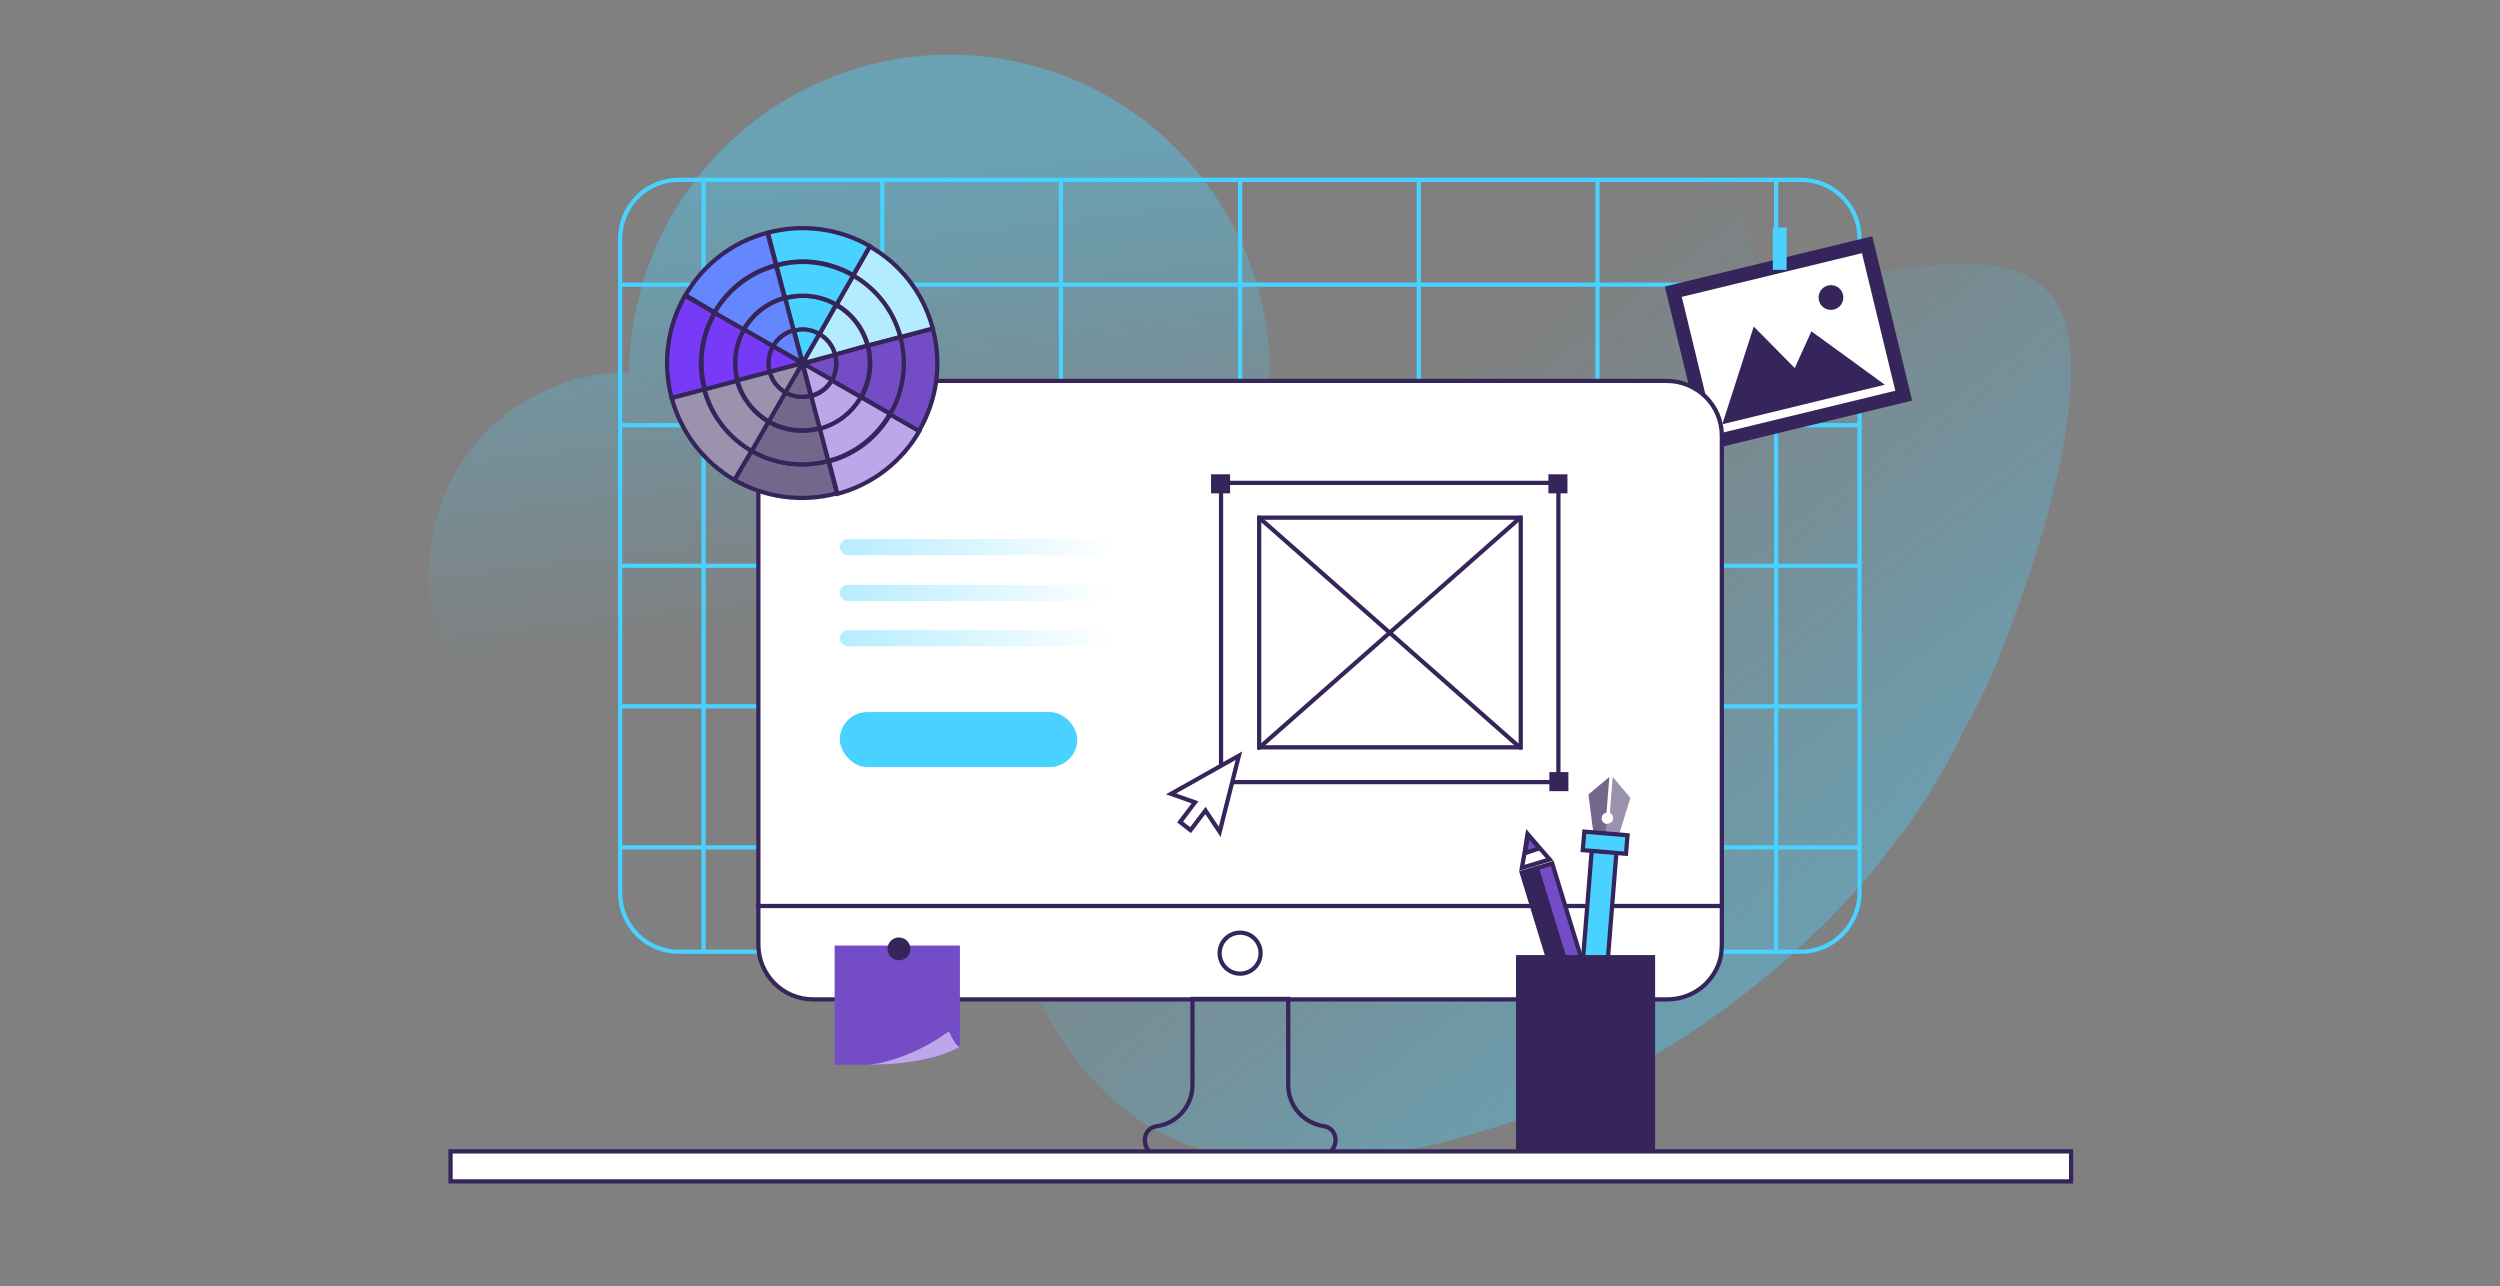<svg width="589" height="303" viewBox="0 0 589 303" fill="none" xmlns="http://www.w3.org/2000/svg">
<rect x="0" y="0" width="589" height="303" fill="#808080" stroke="none"/>
<g clip-path="url(#clip0_289:13724)">
<path opacity="0.4" d="M296.996 106.467C287.005 146.88 246.03 171.578 205.616 161.587C200.228 160.24 195.176 158.443 190.461 156.086C180.806 175.395 158.803 186.06 136.912 180.671C111.654 174.384 96.162 148.789 102.448 123.53C107.725 101.976 127.033 87.607 148.251 87.719C148.251 81.994 149.037 76.044 150.496 70.206C160.487 29.68 201.462 5.095 241.876 15.086C282.29 25.077 306.988 66.053 296.996 106.467Z" fill="url(#paint0_linear_289:13724)"/>
<path opacity="0.4" d="M471.311 153.892C471.199 154.117 471.086 154.341 471.086 154.566C470.974 154.903 470.862 155.127 470.75 155.352C470.637 155.576 470.525 155.913 470.525 156.025C470.525 156.137 470.413 156.25 470.413 156.25C470.301 156.362 470.301 156.474 470.301 156.587C468.168 161.638 465.698 166.69 462.779 171.854C460.422 177.018 457.503 182.182 454.247 187.346C454.023 187.795 453.798 188.132 453.461 188.581C452.563 189.928 451.665 191.275 450.767 192.622C449.869 193.969 448.859 195.317 447.848 196.664C447.624 197 447.399 197.337 447.063 197.674C445.715 199.47 444.256 201.266 442.797 203.175C442.235 203.848 441.674 204.522 441.225 205.196C439.317 207.553 437.296 209.798 435.051 212.156C434.938 212.268 434.826 212.38 434.714 212.605C434.489 212.829 434.265 213.166 433.928 213.391C432.244 215.187 430.673 216.871 428.876 218.555L428.652 218.779C428.54 218.891 428.427 219.004 428.203 219.228C427.978 219.453 427.641 219.677 427.417 219.902C425.621 221.698 423.712 223.382 421.804 225.178C413.16 232.812 403.73 239.996 393.626 246.283C380.941 254.141 367.133 260.765 352.651 265.48C352.427 265.592 352.09 265.592 351.865 265.704C349.957 266.265 348.161 266.827 346.252 267.388C346.028 267.5 345.803 267.5 345.466 267.613C345.354 267.613 345.242 267.613 345.242 267.725C334.465 270.756 323.463 272.664 312.237 273.338C309.431 273.562 306.736 273.562 303.93 273.562C301.236 273.562 298.654 273.45 296.184 273.226C293.49 273.001 290.908 272.664 288.438 272.103C254.535 265.143 242.411 234.047 230.175 201.715C227.817 195.429 225.46 189.142 222.878 182.968C217.377 169.721 211.202 156.923 202.671 146.371C188.975 122.796 186.617 99.782 195.037 81.709C195.261 81.372 197.394 78.565 198.741 74.973C207.722 61.389 223.663 51.173 246.116 46.683C264.077 43.091 323.912 26.364 378.808 32.201C385.207 32.875 391.493 33.885 397.668 35.233C404.74 39.386 411.364 45.673 412.374 55.215C412.486 55.776 412.486 56.337 412.486 57.011C412.599 61.502 414.619 64.084 418.099 65.206C425.396 67.788 438.755 64.42 451.89 62.849C463.565 61.502 475.128 61.502 481.976 68.125C498.254 83.392 476.699 140.421 471.311 153.892Z" fill="url(#paint1_linear_289:13724)"/>
<path d="M424.3 224.229H159.926C152.292 224.229 146.118 218.054 146.118 210.42V56.174C146.118 48.54 152.292 42.366 159.926 42.366H424.3C431.934 42.366 438.108 48.54 438.108 56.174V210.42C437.996 218.054 431.822 224.229 424.3 224.229Z" stroke="#49D1FF" stroke-miterlimit="10" stroke-linecap="round"/>
<path d="M207.861 42.591V224.004" stroke="#49D1FF" stroke-miterlimit="10" stroke-linecap="round"/>
<path d="M165.763 42.591V224.005" stroke="#49D1FF" stroke-miterlimit="10" stroke-linecap="round"/>
<path d="M249.959 42.591V224.004" stroke="#49D1FF" stroke-miterlimit="10" stroke-linecap="round"/>
<path d="M292.169 42.591V224.004" stroke="#49D1FF" stroke-miterlimit="10" stroke-linecap="round"/>
<path d="M334.267 42.591V224.004" stroke="#49D1FF" stroke-miterlimit="10" stroke-linecap="round"/>
<path d="M376.365 42.591V224.004" stroke="#49D1FF" stroke-miterlimit="10" stroke-linecap="round"/>
<path d="M418.462 42.591V224.004" stroke="#49D1FF" stroke-miterlimit="10" stroke-linecap="round"/>
<path d="M437.771 67.063H146.454" stroke="#49D1FF" stroke-miterlimit="10" stroke-linecap="round"/>
<path d="M437.772 100.18H146.455" stroke="#49D1FF" stroke-miterlimit="10" stroke-linecap="round"/>
<path d="M437.772 133.297H146.455" stroke="#49D1FF" stroke-miterlimit="10" stroke-linecap="round"/>
<path d="M437.772 166.414H146.455" stroke="#49D1FF" stroke-miterlimit="10" stroke-linecap="round"/>
<path d="M437.772 199.644H146.455" stroke="#49D1FF" stroke-miterlimit="10" stroke-linecap="round"/>
<path d="M441.108 55.656L392.233 67.51L401.627 106.239L450.501 94.385L441.108 55.656Z" fill="#36255A"/>
<path d="M439.042 59.044L395.623 69.575L403.719 102.958L447.139 92.427L439.042 59.044Z" fill="white" stroke="#36255A" stroke-miterlimit="10" stroke-linecap="round"/>
<path d="M431.373 73.012C432.985 73.012 434.292 71.706 434.292 70.094C434.292 68.481 432.985 67.175 431.373 67.175C429.761 67.175 428.455 68.481 428.455 70.094C428.455 71.706 429.761 73.012 431.373 73.012Z" fill="#36255A"/>
<path d="M405.777 99.955L413.187 76.942L422.841 86.708L426.77 78.064L444.058 90.637L405.777 99.955Z" fill="#36255A"/>
<path d="M420.933 53.591H417.677V63.583H420.933V53.591Z" fill="#49D1FF"/>
<path d="M405.664 102.65V222.544C405.664 223.442 405.551 224.34 405.439 225.238C404.653 229.168 401.959 232.535 398.367 234.219C396.683 235.005 394.774 235.454 392.754 235.454H191.582C184.397 235.454 178.672 229.617 178.672 222.544V102.65C178.672 98.159 180.917 94.23 184.285 91.985C186.418 90.525 188.888 89.74 191.582 89.74H392.641C399.826 89.74 405.664 95.465 405.664 102.65Z" fill="white" stroke="#36255A" stroke-miterlimit="10" stroke-linecap="round"/>
<path d="M178.56 213.451H405.664" stroke="#36255A" stroke-miterlimit="10" stroke-linecap="round"/>
<path d="M292.169 229.393C294.835 229.393 296.996 227.232 296.996 224.566C296.996 221.9 294.835 219.738 292.169 219.738C289.503 219.738 287.341 221.9 287.341 224.566C287.341 227.232 289.503 229.393 292.169 229.393Z" stroke="#36255A" stroke-miterlimit="10" stroke-linecap="round"/>
<path d="M311.14 272.164L292.168 271.939L273.196 272.164C270.951 272.164 269.716 270.48 269.716 268.684C269.716 267.112 270.614 265.541 272.635 265.316C277.35 264.643 280.942 260.489 280.942 255.662V235.342H303.506V255.662C303.506 260.489 306.986 264.53 311.814 265.316C315.967 265.877 315.406 272.164 311.14 272.164Z" stroke="#36255A" stroke-miterlimit="10" stroke-linecap="round"/>
<path d="M180.805 54.826L182.826 62.46C176.427 64.144 171.376 68.298 168.344 73.574L161.497 69.532C165.538 62.572 172.274 57.072 180.805 54.826Z" fill="#6486FF" stroke="#36255A" stroke-miterlimit="10" stroke-linecap="round"/>
<path d="M168.345 73.687C165.314 78.963 164.191 85.474 165.987 91.761L158.241 93.781C155.996 85.249 157.343 76.718 161.385 69.645L168.345 73.687Z" fill="#773BF8" stroke="#36255A" stroke-miterlimit="10" stroke-linecap="round"/>
<path d="M177.102 106.242L173.06 113.09C166.1 109.048 160.599 102.313 158.242 93.781L165.876 91.76C167.672 98.159 171.826 103.211 177.102 106.242Z" fill="#9B92AD" stroke="#36255A" stroke-miterlimit="10" stroke-linecap="round"/>
<path d="M195.174 108.6L197.195 116.234C188.663 118.479 180.132 117.132 173.059 113.09L177.1 106.242C182.377 109.273 188.888 110.284 195.174 108.6Z" fill="#73678C" stroke="#36255A" stroke-miterlimit="10" stroke-linecap="round"/>
<path d="M216.618 101.527C212.576 108.6 205.728 114.1 197.309 116.346L195.288 108.712C201.687 107.028 206.739 102.874 209.77 97.598L216.618 101.527Z" fill="#BDA7EA" stroke="#36255A" stroke-miterlimit="10" stroke-linecap="round"/>
<path d="M219.761 77.391C222.006 85.923 220.659 94.455 216.505 101.527L209.657 97.598C212.688 92.322 213.811 85.811 212.015 79.524L219.761 77.391Z" fill="#744CC6" stroke="#36255A" stroke-miterlimit="10" stroke-linecap="round"/>
<path d="M219.76 77.391L212.126 79.412C210.442 73.013 206.289 67.961 201.012 64.93L204.942 58.082C212.014 62.123 217.515 68.859 219.76 77.391Z" fill="#B3ECFF" stroke="#36255A" stroke-miterlimit="10" stroke-linecap="round"/>
<path d="M204.941 57.97L201.012 64.818C195.736 61.787 189.337 60.664 182.938 62.46L180.917 54.827C189.337 52.581 197.869 53.928 204.941 57.97Z" fill="#49D1FF" stroke="#36255A" stroke-miterlimit="10" stroke-linecap="round"/>
<path d="M182.152 81.545C181.142 83.341 180.805 85.474 181.366 87.607L173.733 89.627C172.61 85.362 173.284 81.096 175.304 77.503L182.152 81.545Z" fill="#773BF8" stroke="#36255A" stroke-miterlimit="10" stroke-linecap="round"/>
<path d="M175.306 77.615C173.285 81.096 172.612 85.474 173.734 89.74L166.101 91.76C164.417 85.362 165.427 78.963 168.458 73.686L175.306 77.615Z" fill="#773BF8" stroke="#36255A" stroke-miterlimit="10" stroke-linecap="round"/>
<path d="M191.134 93.219L193.155 100.853C188.889 101.976 184.623 101.302 181.031 99.282L184.96 92.434C186.868 93.444 189.001 93.781 191.134 93.219Z" fill="#73678C" stroke="#36255A" stroke-miterlimit="10" stroke-linecap="round"/>
<path d="M193.155 100.966L195.176 108.599C188.777 110.283 182.378 109.273 177.102 106.242L181.031 99.394C184.623 101.415 188.889 102.088 193.155 100.966Z" fill="#73678C" stroke="#36255A" stroke-miterlimit="10" stroke-linecap="round"/>
<path d="M204.381 81.433L196.747 83.566C196.186 81.433 194.839 79.749 193.043 78.738L196.972 71.891C200.564 73.799 203.258 77.279 204.381 81.433Z" fill="#B3ECFF" stroke="#36255A" stroke-miterlimit="10" stroke-linecap="round"/>
<path d="M212.127 79.412L204.493 81.432C203.37 77.166 200.564 73.798 197.084 71.778L201.013 64.93C206.289 67.961 210.443 73.013 212.127 79.412Z" fill="#B3ECFF" stroke="#36255A" stroke-miterlimit="10" stroke-linecap="round"/>
<path d="M196.971 71.778L193.042 78.738C191.246 77.728 189.113 77.391 186.98 77.952L184.959 70.319C189.225 69.084 193.491 69.757 196.971 71.778Z" fill="#49D1FF" stroke="#36255A" stroke-miterlimit="10" stroke-linecap="round"/>
<path d="M201.013 64.93L197.084 71.778C193.604 69.758 189.226 69.084 184.96 70.207L182.939 62.573C189.226 60.777 195.737 61.899 201.013 64.93Z" fill="#49D1FF" stroke="#36255A" stroke-miterlimit="10" stroke-linecap="round"/>
<path d="M189.001 85.586L181.367 87.607C180.806 85.474 181.143 83.341 182.153 81.545L189.001 85.586Z" fill="#773BF8" stroke="#36255A" stroke-miterlimit="10" stroke-linecap="round"/>
<path d="M189.001 85.586L191.021 93.22C188.888 93.781 186.755 93.444 184.959 92.434L189.001 85.586Z" fill="#73678C" stroke="#36255A" stroke-miterlimit="10" stroke-linecap="round"/>
<path d="M193.042 78.738L189.112 85.586L187.092 77.952C189.112 77.279 191.245 77.615 193.042 78.738Z" fill="#49D1FF" stroke="#36255A" stroke-miterlimit="10" stroke-linecap="round"/>
<path d="M182.824 62.573L184.845 70.207C180.579 71.329 177.211 74.136 175.191 77.616L168.343 73.687C171.486 68.298 176.538 64.257 182.824 62.573Z" fill="#6486FF" stroke="#36255A" stroke-miterlimit="10" stroke-linecap="round"/>
<path d="M184.959 70.206L186.979 77.84C184.846 78.401 183.162 79.749 182.152 81.545L175.304 77.616C177.325 74.136 180.693 71.329 184.959 70.206Z" fill="#6486FF" stroke="#36255A" stroke-miterlimit="10" stroke-linecap="round"/>
<path d="M212.126 79.412C213.81 85.811 212.799 92.21 209.768 97.486L202.92 93.557C204.941 90.077 205.615 85.699 204.492 81.433L212.126 79.412Z" fill="#744CC6" stroke="#36255A" stroke-miterlimit="10" stroke-linecap="round"/>
<path d="M204.38 81.433C205.502 85.698 204.829 89.965 202.808 93.557L195.96 89.628C196.971 87.832 197.307 85.698 196.746 83.566L204.38 81.433Z" fill="#744CC6" stroke="#36255A" stroke-miterlimit="10" stroke-linecap="round"/>
<path d="M196.746 83.566C197.307 85.699 196.97 87.832 195.96 89.628L189.112 85.699L196.746 83.566Z" fill="#744CC6" stroke="#36255A" stroke-miterlimit="10" stroke-linecap="round"/>
<path d="M209.656 97.486C206.625 102.762 201.573 106.916 195.174 108.6L193.154 100.966C197.419 99.844 200.787 97.037 202.808 93.557L209.656 97.486Z" fill="#BDA7EA" stroke="#36255A" stroke-miterlimit="10" stroke-linecap="round"/>
<path d="M202.808 93.557C200.787 97.037 197.42 99.843 193.154 100.966L191.133 93.332C193.266 92.771 194.95 91.424 195.96 89.628L202.808 93.557Z" fill="#BDA7EA" stroke="#36255A" stroke-miterlimit="10" stroke-linecap="round"/>
<path d="M195.96 89.515C194.949 91.312 193.265 92.659 191.133 93.22L189.112 85.586L195.96 89.515Z" fill="#BDA7EA" stroke="#36255A" stroke-miterlimit="10" stroke-linecap="round"/>
<path d="M186.98 77.841L189 85.474L182.152 81.545C183.163 79.861 184.847 78.402 186.98 77.841Z" fill="#6486FF" stroke="#36255A" stroke-miterlimit="10" stroke-linecap="round"/>
<path d="M181.029 99.395L177.1 106.243C171.824 103.212 167.67 98.16 165.986 91.761L173.62 89.74C174.855 93.894 177.549 97.262 181.029 99.395Z" fill="#9B92AD" stroke="#36255A" stroke-miterlimit="10" stroke-linecap="round"/>
<path d="M185.071 92.434L181.142 99.282C177.662 97.261 174.855 93.893 173.733 89.627L181.366 87.607C181.928 89.74 183.275 91.424 185.071 92.434Z" fill="#9B92AD" stroke="#36255A" stroke-miterlimit="10" stroke-linecap="round"/>
<path d="M189 85.586L185.071 92.434C183.275 91.424 181.928 89.74 181.366 87.607L189 85.586Z" fill="#9B92AD" stroke="#36255A" stroke-miterlimit="10" stroke-linecap="round"/>
<path d="M196.746 83.565L189.112 85.586L193.041 78.738C194.837 79.749 196.184 81.432 196.746 83.565Z" fill="#B2ECFF" stroke="#36255A" stroke-miterlimit="10" stroke-linecap="round"/>
<path d="M226.159 222.769V246.568C224.7 247.578 217.964 250.834 204.942 250.834H196.635V222.769H226.159Z" fill="#744CC6"/>
<path d="M226.16 246.568C224.7 247.579 217.965 250.834 204.942 250.834H204.493C206.514 250.834 214.934 249.262 223.578 242.976C223.578 242.976 225.149 246.793 226.16 246.568Z" fill="#BDA7EA"/>
<path d="M211.789 226.249C213.277 226.249 214.484 225.043 214.484 223.555C214.484 222.067 213.277 220.861 211.789 220.861C210.301 220.861 209.095 222.067 209.095 223.555C209.095 225.043 210.301 226.249 211.789 226.249Z" fill="#36255A"/>
<path d="M365.704 203.429L358.62 205.6L372.632 251.323L379.716 249.152L365.704 203.429Z" fill="#744CC6" stroke="#36255A" stroke-miterlimit="10"/>
<path d="M362.089 204.556L358.547 205.641L372.56 251.365L376.102 250.279L362.089 204.556Z" fill="#36255A" stroke="#36255A" stroke-miterlimit="10"/>
<path d="M365.1 202.474L358.557 204.474L359.221 200.727L359.894 196.461L362.589 199.605L365.1 202.474Z" fill="white" stroke="#36255A" stroke-miterlimit="10"/>
<path d="M362.669 199.868L359.301 200.991L359.974 196.725L362.669 199.868Z" fill="#744CC6" stroke="#36255A" stroke-miterlimit="10"/>
<path d="M380.964 199.145L375.145 198.679L372.22 235.159L378.038 235.625L380.964 199.145Z" fill="#49D1FF" stroke="#36255A" stroke-miterlimit="10"/>
<path d="M378.271 197.399L378.608 194.031C379.394 194.143 379.955 193.582 380.067 192.796C380.067 192.235 379.73 191.673 379.281 191.449L379.955 183.029L384.109 187.969L381.302 197.174L378.271 197.399Z" fill="#9B92AD"/>
<path d="M377.373 192.684C377.261 193.469 377.822 194.031 378.608 194.143L378.271 197.511L375.465 196.725L374.23 187.183L379.169 183.029L378.496 191.449C377.822 191.561 377.373 192.122 377.373 192.684Z" fill="#73678C"/>
<path d="M372.9 200.292L383.079 201.158L383.45 196.795L373.271 195.929L372.9 200.292Z" fill="#49D1FF" stroke="#36255A" stroke-miterlimit="10"/>
<path d="M389.948 225.014H357.167V271.153H389.948V225.014Z" fill="#36255A"/>
<path opacity="0.4" d="M266.909 152.269H199.777C198.767 152.269 197.869 151.371 197.869 150.361C197.869 149.351 198.767 148.453 199.777 148.453H266.909C267.919 148.453 268.818 149.351 268.818 150.361C268.818 151.484 268.032 152.269 266.909 152.269Z" fill="url(#paint2_linear_289:13724)"/>
<path opacity="0.4" d="M266.909 130.827H199.777C198.767 130.827 197.869 129.929 197.869 128.919C197.869 127.908 198.767 127.01 199.777 127.01H266.909C267.919 127.01 268.818 127.908 268.818 128.919C268.818 130.041 268.032 130.827 266.909 130.827Z" fill="url(#paint3_linear_289:13724)"/>
<path opacity="0.4" d="M266.909 141.605H199.777C198.767 141.605 197.869 140.707 197.869 139.696C197.869 138.686 198.767 137.788 199.777 137.788H266.909C267.919 137.788 268.818 138.686 268.818 139.696C268.818 140.707 268.032 141.605 266.909 141.605Z" fill="url(#paint4_linear_289:13724)"/>
<path d="M487.951 271.266H106.152V278.338H487.951V271.266Z" fill="white" stroke="#36255A" stroke-miterlimit="10" stroke-linecap="round"/>
<path d="M367.158 113.764H287.678V184.264H367.158V113.764Z" stroke="#36255A" stroke-miterlimit="10"/>
<path d="M289.811 111.743H285.321V116.234H289.811V111.743Z" fill="#36255A"/>
<path d="M290.148 181.906H285.657V186.397H290.148V181.906Z" fill="#36255A"/>
<path d="M369.516 181.906H365.026V186.397H369.516V181.906Z" fill="#36255A"/>
<path d="M369.291 111.743H364.801V116.234H369.291V111.743Z" fill="#36255A"/>
<path d="M358.29 121.959H296.659V176.068H358.29V121.959Z" stroke="#36255A" stroke-miterlimit="10" stroke-linecap="round"/>
<path d="M296.659 121.959L358.178 176.181" stroke="#36255A" stroke-miterlimit="10" stroke-linecap="round"/>
<path d="M358.178 121.959L296.659 176.181" stroke="#36255A" stroke-miterlimit="10" stroke-linecap="round"/>
<path d="M286.738 195.047L287.364 195.983L287.639 194.891L291.596 179.174L291.88 178.046L290.866 178.617L276.855 186.498L275.895 187.038L276.933 187.405L281.546 189.036L278.325 193.266L278.025 193.66L278.415 193.964L280.091 195.27L280.49 195.58L280.796 195.178L284.008 190.96L286.738 195.047Z" fill="white" stroke="#36255A"/>
<rect x="197.869" y="167.761" width="55.936" height="12.953" rx="6.476" fill="#49D1FF"/>
</g>
<defs>
<linearGradient id="paint0_linear_289:13724" x1="192.234" y1="43.143" x2="213.503" y2="226.702" gradientUnits="userSpaceOnUse">
<stop stop-color="#49D1FF"/>
<stop offset="0.562" stop-color="#49D1FF" stop-opacity="0"/>
</linearGradient>
<linearGradient id="paint1_linear_289:13724" x1="426.429" y1="234.315" x2="244.215" y2="-1.284" gradientUnits="userSpaceOnUse">
<stop stop-color="#49D1FF"/>
<stop offset="0.562" stop-color="#49D1FF" stop-opacity="0"/>
</linearGradient>
<linearGradient id="paint2_linear_289:13724" x1="197.831" y1="150.369" x2="268.851" y2="150.369" gradientUnits="userSpaceOnUse">
<stop stop-color="#49D1FF"/>
<stop offset="0.903" stop-color="#49D1FF" stop-opacity="0"/>
</linearGradient>
<linearGradient id="paint3_linear_289:13724" x1="197.831" y1="128.942" x2="268.851" y2="128.942" gradientUnits="userSpaceOnUse">
<stop stop-color="#49D1FF"/>
<stop offset="0.903" stop-color="#49D1FF" stop-opacity="0"/>
</linearGradient>
<linearGradient id="paint4_linear_289:13724" x1="197.831" y1="139.656" x2="268.851" y2="139.656" gradientUnits="userSpaceOnUse">
<stop stop-color="#49D1FF"/>
<stop offset="0.903" stop-color="#49D1FF" stop-opacity="0"/>
</linearGradient>
<clipPath id="clip0_289:13724">
<rect width="589" height="303" fill="white"/>
</clipPath>
</defs>
</svg>
